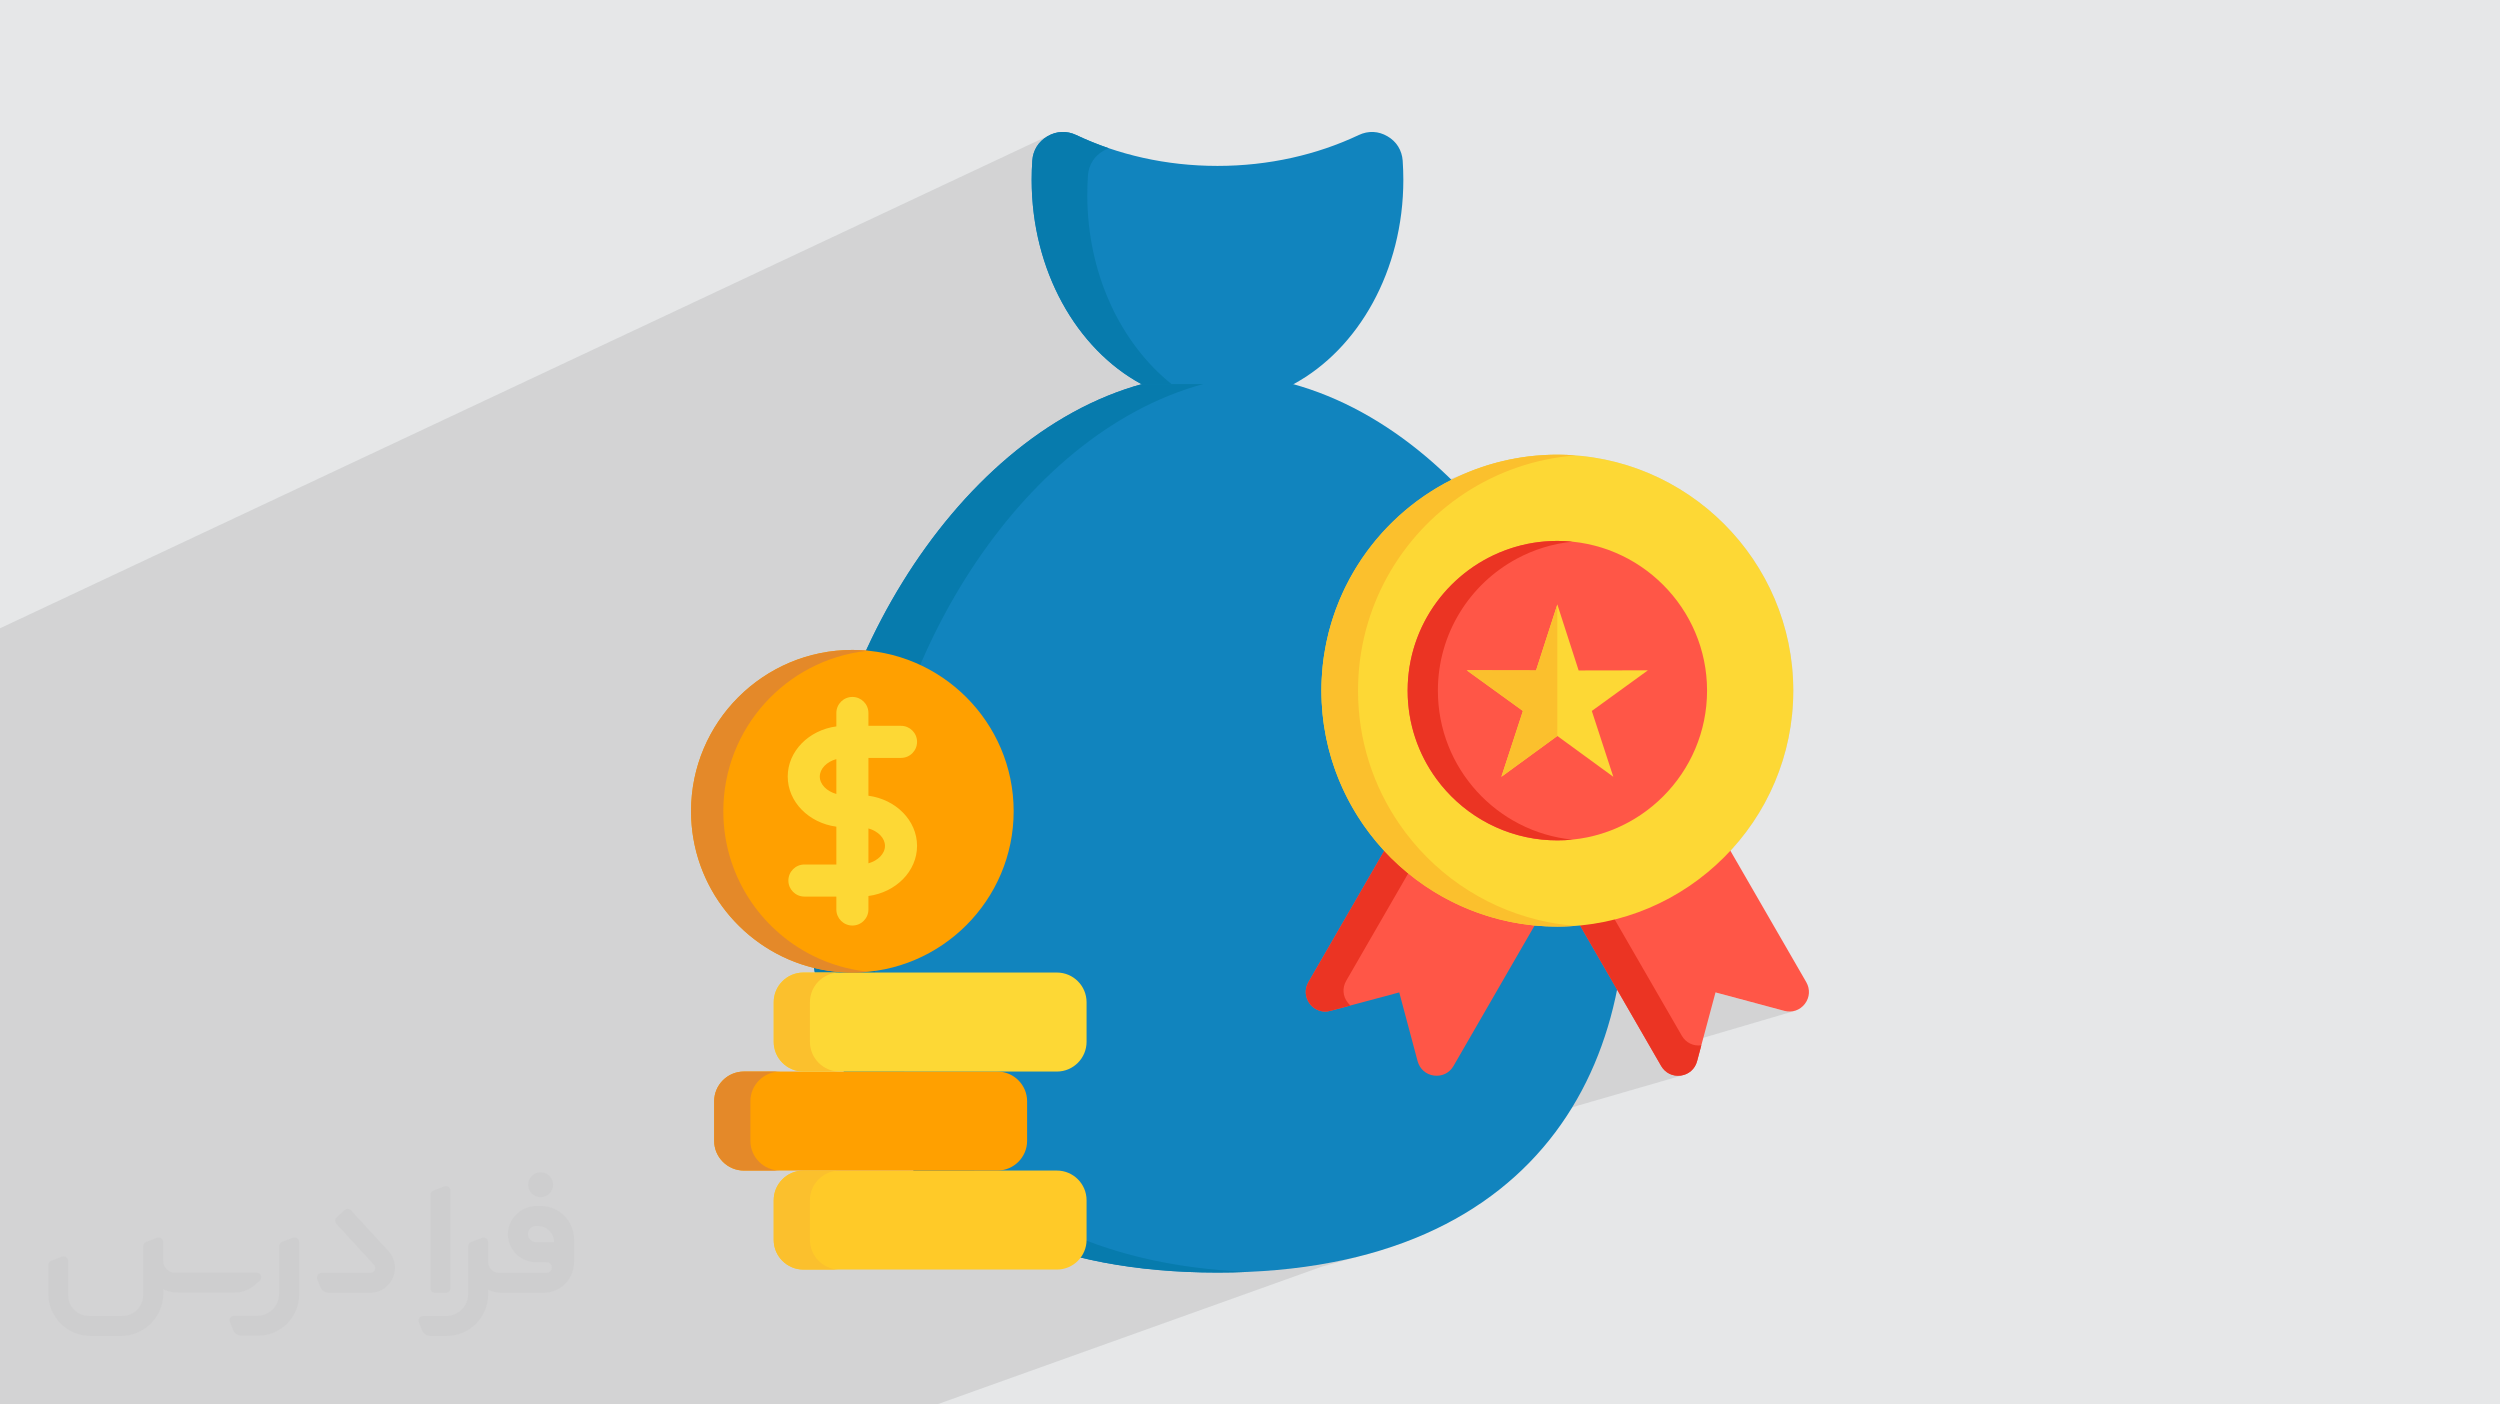 <?xml version="1.0" encoding="UTF-8"?>
<!DOCTYPE svg PUBLIC "-//W3C//DTD SVG 1.0//EN" "http://www.w3.org/TR/2001/REC-SVG-20010904/DTD/svg10.dtd">
<!-- Creator: CorelDRAW -->
<svg xmlns="http://www.w3.org/2000/svg" xml:space="preserve" width="94.192mm" height="52.917mm" version="1.0" style="shape-rendering:geometricPrecision; text-rendering:geometricPrecision; image-rendering:optimizeQuality; fill-rule:evenodd; clip-rule:evenodd"
viewBox="0 0 9418.1 5291.06"
 xmlns:xlink="http://www.w3.org/1999/xlink"
 xmlns:xodm="http://www.corel.com/coreldraw/odm/2003">
 <defs>
  <style type="text/css">
   <![CDATA[
    .fil3 {fill:#1184BE}
    .fil4 {fill:#077BAD}
    .fil11 {fill:#E48929}
    .fil9 {fill:#EB3423}
    .fil10 {fill:#FBC02D}
    .fil8 {fill:#FDD835}
    .fil5 {fill:#FF5647}
    .fil7 {fill:#FFA000}
    .fil6 {fill:#FFCA28}
    .fil12 {fill:#FDD835;fill-rule:nonzero}
    .fil2 {fill:#373435;fill-rule:nonzero;fill-opacity:0.031}
    .fil1 {fill:#2B2A29;fill-opacity:0.102}
    .fil0 {fill:#E6E7E8}
   ]]>
  </style>
 </defs>
 <g id="Layer_x0020_1">
  <polygon class="fil0" points="-0,0 9418.1,0 9418.1,5291.06 -0,5291.06 "/>
  <path class="fil1" d="M5866.87 1712.96l-0.02 0 0.02 0zm-491.72 2056.82c27.51,-15.13 106.16,-63.33 201.45,-121.69 202.04,-123.73 478.94,-293.17 502.26,-290.25 17.42,2.18 61.35,34.2 106.01,73.6 43.36,38.27 87.4,83.49 108.54,115.2 7.51,11.26 13.82,33.83 19.15,63.36 8.1,44.94 13.91,106.08 18.04,168.28 4.78,71.8 7.33,145.06 8.66,196.48 0.39,14.89 0.66,27.92 0.87,38.58l53.1 -15.46 -3.66 10.59 -5.04 9.69 -6.31 8.69 -7.46 7.6 -8.51 6.41 -9.44 5.11 -10.26 3.73 0 0.01 -156.92 45.44 -0.01 -0.01 -234.3 67.85 -258.63 78.78 -2.19 -3.26 -957.32 277.21 237.41 246.57 45.64 -6.31 185.7 -45.67 -222.28 61.39 -1450.44 519.36 -429.89 0 -191.98 0 -97.42 0 -582.11 0 -14.45 0 -157.76 0 -0.01 0 -2.66 0 -103.62 0 -61.31 0 -431.67 0 -126.22 0 -33.27 0 -58.44 0 -225.16 0 -118.88 0 -5.28 0 -227.64 0 -85.49 0 -121.52 0 -95.61 0 -14.96 0 -28.24 0 -38.04 0 -24.26 0 -14.12 0 -15.11 0 -0.01 0 -61.61 0 -17.01 0 -78.79 0 -66.67 0 0 -43.38 0 -3.06 0 -30.69 0 -92.65 0 -37.9 0 -0.53 0 -64.41 0 -5.27 0 -15.26 0 -19.41 0 -5.33 0 -19.18 0 -129.03 0 -18.74 0 -14.53 0 -15.48 0 -14.36 0 -5.58 0 -35.45 0 -5.7 0 -39.3 0 -48.6 0 -36.5 0 -38.86 0 -4.66 0 -104.72 0 -0.55 0 -0.2 0 -33.98 0 -38.06 0 -3.37 0 -37.19 0 -105.48 0 -44.68 0 -77.04 0 -0.34 0 -6.57 0 -29.65 0 -11.25 0 -56.02 0 -38.34 0 -3.14 0 -2.99 0 -201.74 0 -17.97 0 -1.4 0 -40.43 0 -0.26 0 -228.79 0 -155.22 0 -39.39 0 -0.01 0 -7.88 0 -266.89 0 -499.63 0 -0.51 0 -12.95 0 -0.01 0 -58.99 0 -0.01 0 -54.25 0 -0.01 0 -0.4 0 -0.02 3959.06 -1860.25 -0.38 0.19 0.39 -0.18 -12.94 6.58 -12.18 8.1 -10.83 9.2 -9.44 10.23 -8.01 11.21 -6.52 12.1 0 0.01 -5 12.96 -3.43 13.72 -1.83 14.44 -0.6 8.9 0 0.01 -0.5 8.93 -0.43 8.95 0 0.01 -0.34 8.97 0 0.01 -0.26 8.99 0 0.01 -0.18 9.02 -0.1 9.05 -0.04 9.07 0.24 15.42 280.09 -129.8 2.6 -1.18 2.61 -1.09 2.63 -1.03 2.65 -0.95 -290.57 134.64 -0.01 0 0.24 15.95 0.01 0.01 1.46 31.68 0.01 0.01 2.42 31.35 0.01 0.01 3.36 31.01 0.01 0.01 4.28 30.65 0.01 0.01 5.19 30.26 0.01 0.01 6.08 29.85 0.01 0.01 6.95 29.43 0.01 0.01 7.8 28.98 0.01 0.01 8.63 28.51 0.01 0.01 9.46 28.02 0.01 0.01 8.4 22.51 1167.85 -522.82 -14.71 6.83 -14.85 6.65 -1138.22 509.54 1.79 4.8 0.01 0.01 11.04 26.97 0.01 0.01 11.81 26.43 0.01 0.01 12.55 25.84 0.01 0.01 13.29 25.25 0.01 0.01 13.57 23.88 0.43 0.76 0.01 0.01 14.7 24 0.01 0.01 15.37 23.33 0.01 0.01 16.04 22.66 0.01 0.01 16.68 21.95 0.01 0.01 17.31 21.24 0.01 0.01 17.91 20.49 0.01 0.01 18.51 19.72 0.01 0.01 19.08 18.94 0.01 0.01 19.64 18.13 0.01 0.01 20.18 17.31 0.01 0.01 20.7 16.45 0.01 0.01 21.2 15.59 0.01 0.01 21.69 14.69 0.01 0.01 22.16 13.78 0.01 0.01 22.61 12.85 238.32 0 28.67 -8.73 133.88 -23.31 -76.64 32.04 249.81 0 -1337.94 553.52 -47.15 60.46 -88.42 132.48 -79.75 139.91 -56.65 117.31 0.26 0.04 1.16 0.15 1.15 0.13 1.13 0.12 1.12 0.11 1.11 0.1 1.1 0.1 1.1 0.09 -10.56 4.21 -11.48 23.76 -60.59 150.44 -0.25 0.63 -32.8 100.37 115.44 -44.84 0 48.42 -133.39 51.53 -21.89 86.46 21.46 -8.21 -11.91 5.84 -10.62 7.05 -0.14 0.12 -3.96 15.65 -12.57 49.67 -1.9 10.58 1.99 3.51 7.44 9.04 9.14 8.12 10.62 7.05 11.91 5.84 13 4.49 -65.36 24.65 -9.97 55.48 196.16 -73.51 182.21 189.24 0.99 -0.36 -0.07 1.32 458.18 475.87 68.71 0 11.42 0.58 11.08 1.69 10.71 2.76 10.27 3.77 9.77 4.71 9.21 5.61 8.61 6.44 7.94 7.22 7.22 7.94 6.44 8.61 5.61 9.21 4.71 9.77 3.77 10.27 2.76 10.71 1.69 11.08 0.58 11.42 0 75.68 114.61 119.03 249.35 -79.53 614.15 -195.9 -4.89 10.11 -3.28 10.43 -1.7 10.6 -0.1 10.63 1.47 10.52 3.06 10.25 4.63 9.85 6.19 9.31 1.21 1.62 1.26 1.56 1.3 1.49 1.33 1.45 1.37 1.4 1.4 1.36 1.43 1.32 1.46 1.3 -371.55 117.03 -438.04 137.96 248.75 258.35 948.99 -285.62 -6.27 9.3 -7.37 8.05 -8.32 6.74 -9.17 5.38 -9.87 3.96 -892.82 267.96 149.88 155.66 966.5 -282.06 -283.2 -420.96zm-2323.69 -437.42l-0.01 0.23 233.12 -84.75 -13 4.49 -220.12 80.03zm835 -2655.21l-0.01 0 0.01 0zm128.78 487.7l1269.04 -559.37 -1269.04 559.37zm-826.05 1464.94l9.8 -3.04 12.18 -1.23 12.18 1.23 11.34 3.52 10.26 5.57 8.94 7.38 7.38 8.95 4.81 8.86 2282.84 -889.43 11.9 -4.46 11.97 -4.3 12.06 -4.13 12.13 -3.96 12.21 -3.8 12.28 -3.62 12.35 -3.45 12.42 -3.27 12.5 -3.1 12.56 -2.92 12.62 -2.74 12.7 -2.56 12.75 -2.39 12.82 -2.2 12.88 -2.01 12.94 -1.83 13 -1.64 13.06 -1.46 13.11 -1.26 13.16 -1.08 13.22 -0.88 7.46 -0.39 0.29 -0.02 0.26 -0.01 5.26 -0.27 13.32 -0.49 13.37 -0.3 13.41 -0.1 8.7 0.05 8.68 0.13 8.66 0.22 8.63 0.3 8.61 0.39 0.72 0.04 1.63 0.04 1.99 0.15 4.25 0.23 8.57 0.54 8.54 0.61 -0.56 0.22 22.26 1.7 44.4 5.67 43.71 7.84 42.95 9.96 42.14 12.01 41.26 14.01 40.34 15.96 39.36 17.85 38.32 19.67 37.23 21.45 36.07 23.17 34.86 24.83 33.6 26.43 32.28 27.98 30.9 29.47 29.46 30.9 27.97 32.29 26.43 33.6 24.82 34.86 23.15 36.08 21.45 37.22 19.67 38.32 17.83 39.36 15.95 40.33 14.01 41.26 12.01 42.13 9.95 42.94 7.84 43.69 5.67 44.39 3.44 45.02 1.16 45.61 -1.16 45.63 -3.44 45.04 -5.67 44.4 -7.84 43.71 -9.95 42.95 -12.01 42.14 -14.01 41.26 -15.95 40.34 -17.84 39.36 -19.66 38.32 -21.45 37.23 -23.16 36.07 -24.82 34.86 -26.42 33.6 -27.97 32.28 -29.47 30.9 -30.9 29.46 -32.27 27.97 -33.6 26.43 -34.87 24.82 -36.07 23.15 -37.22 21.45 -38.32 19.67 -39.36 17.83 -27.46 10.86m127.69 178.56l121.83 137.12 -103.79 31.16m-18.04 -168.28l121.83 137.12 28.32 -8.5 259.02 69.47 11 2.18 10.88 0.5 10.65 -1.1 10.28 -2.65 -219.55 64.58 1261.08 1419.45 -1261.08 -1419.45 -186.32 54.8 8.19 4.81 9.85 3.96 10.41 2.48 10.86 0.94 11.17 -0.65 -15.91 59.92m-207.6 97.27l1103.27 1195.92 -1103.27 -1195.92m-2914.05 -1097.44l-196.16 73.51m2487.23 -1240.52l304.23 -117.75 -304.23 117.75zm-278.38 -1225.23l4133.83 4560.06 -4133.83 -4560.06zm582.61 1107.48l-0.01 0.01 0.01 -0.01z"/>
  <g id="_2052917749776">
   <path class="fil2" d="M1126.97 4679.13l0 197.31c0,20.44 -3.75,40.88 -11.68,59.64 -7.93,18.77 -19.19,36.3 -33.79,50.47 -14.6,14.6 -31.7,25.86 -50.47,33.79 -18.77,7.93 -39.21,11.68 -59.64,11.68l-60.9 0c-7.09,0 -14.18,-2.08 -20.02,-6.26 -5.84,-4.17 -10.43,-9.59 -12.94,-16.27l-11.26 -29.2c-0.83,-2.5 -1.25,-5.42 -1.25,-8.34 0,-2.92 1.25,-5.43 2.92,-7.93 1.67,-2.5 3.75,-4.17 6.26,-5.42 2.5,-1.25 5.42,-2.09 7.92,-1.67l86.35 0c22.11,0 42.97,-8.76 58.81,-24.61 15.43,-15.44 24.19,-36.71 24.19,-58.81l0 -179.37c0,-3.34 1.26,-6.67 3.34,-9.59 2.09,-2.92 5.01,-5.01 7.93,-6.26l40.88 -15.85c2.5,-0.84 5.42,-1.25 8.34,-0.84 2.92,0.42 5.43,1.26 7.51,2.92 2.09,1.67 4.18,3.76 5.43,6.26 1.25,2.92 2.08,5.84 2.08,8.34z"/>
   <path class="fil2" d="M2036.73 4543.16l-15.02 0c-59.65,0 -109.29,48.79 -108.46,108.03 0.42,27.54 12.1,54.23 31.71,73.42 19.6,19.6 46.29,30.45 74.24,30.45l39.63 0c5.43,0 10.43,2.08 14.19,5.84 3.75,3.75 5.84,8.76 5.84,14.18 0,5.43 -2.09,10.43 -5.84,14.19 -3.76,3.75 -8.76,5.84 -14.19,5.84l-179.36 0c-10.85,0 -20.86,-4.59 -28.37,-12.1 -7.51,-7.51 -11.68,-17.94 -12.1,-28.37l0 -75.08c0,-2.92 -0.83,-5.42 -2.08,-7.93 -1.25,-2.5 -3.34,-4.58 -5.43,-6.25 -2.08,-1.67 -5,-2.51 -7.51,-2.92 -2.92,-0.42 -5.42,0 -8.34,0.83l-41.3 15.85c-2.92,1.25 -5.84,3.34 -7.93,6.26 -2.08,2.92 -2.92,6.26 -2.92,9.59l0 179.37c0,22.11 -8.76,43.39 -24.19,58.81 -15.44,15.44 -36.71,24.61 -58.81,24.61l-86.76 0.01c-2.92,0 -5.43,0.83 -7.93,2.08 -2.5,1.25 -4.59,3.34 -6.26,5.43 -1.66,2.5 -2.5,5 -2.92,7.51 -0.41,2.92 0,5.42 1.26,8.34l11.26 29.2c2.5,6.68 7.09,12.52 12.93,16.69 5.84,4.17 12.93,6.26 20.03,5.84l60.89 0c41.3,0 80.92,-16.27 110.13,-45.88 29.2,-29.2 45.87,-68.83 45.87,-110.13l0 -18.35c15.86,7.92 33.38,12.1 50.89,12.1l157.25 0c30.46,0 60.07,-12.1 81.76,-33.79 21.69,-21.7 33.79,-50.89 33.79,-81.76l0 -85.93c0,-33.37 -13.35,-65.48 -36.71,-89.26 -23.78,-23.78 -55.89,-36.71 -89.26,-36.71zm50.46 136.39l-66.73 0c-7.93,0 -15.44,-2.5 -21.28,-7.92 -5.84,-5.43 -9.6,-12.52 -10.43,-20.45 0,-4.17 0.42,-8.76 2.08,-12.93 1.67,-4.17 3.76,-7.92 6.68,-10.84 5.84,-5.43 13.77,-8.77 21.69,-8.77l7.1 0c16.27,0 31.7,6.26 42.96,17.94 11.68,11.27 17.94,26.7 17.94,42.97z"/>
   <path class="fil2" d="M1696.77 4485.18l0 367.91c0,2.08 -0.42,4.58 -1.25,6.67 -0.84,2.09 -2.09,4.17 -3.76,5.84 -1.67,1.67 -3.34,2.92 -5.42,3.75 -2.09,0.84 -4.17,1.26 -6.68,1.26l-40.88 0c-2.08,0 -4.59,-0.42 -6.67,-1.26 -2.09,-0.83 -4.17,-2.08 -5.43,-3.75 -1.66,-1.67 -2.92,-3.75 -3.75,-5.84 -0.83,-2.09 -1.25,-4.59 -1.25,-6.67l0 -352.06c0,-3.33 0.83,-6.67 2.92,-9.59 2.08,-2.92 4.59,-5.01 7.92,-6.26l40.89 -15.85c2.5,-0.84 5.42,-1.25 8.34,-1.25 2.92,0.41 5.42,1.25 7.51,2.92 2.5,1.66 4.17,3.75 5.42,6.25 1.25,2.09 2.09,5.01 2.09,7.93z"/>
   <path class="fil2" d="M1393.51 4870.6l-153.91 0c-7.09,0 -14.19,-2.09 -20.03,-6.26 -5.84,-4.17 -10.43,-10.01 -13.35,-16.69l-11.26 -28.78c-0.83,-2.51 -1.25,-5.43 -0.83,-8.35 0.41,-2.92 1.25,-5.42 2.92,-7.92 1.66,-2.51 3.75,-4.17 6.25,-5.43 2.51,-1.25 5.43,-2.08 7.93,-2.08l184.37 0c3.34,0 6.67,-1.25 9.59,-2.92 2.93,-2.09 5.01,-4.59 6.68,-7.93 1.25,-3.34 1.67,-6.67 1.25,-10.01 -0.42,-3.34 -2.08,-6.68 -4.17,-9.18l-141.82 -154.33c-2.92,-3.34 -4.59,-7.93 -4.59,-12.52 0,-4.59 2.09,-8.76 5.84,-12.1l29.62 -27.53c3.34,-2.92 7.93,-4.59 12.52,-4.59 4.59,0.42 8.76,2.09 12.1,5.84l140.56 153.08c55.48,59.65 12.52,157.68 -69.66,157.68z"/>
   <path class="fil2" d="M978.9 4824.72l-20.03 17.1c-20.86,17.94 -47.55,27.95 -75.08,27.95l-211.49 0c-19.6,0 -39.21,-4.17 -57.14,-12.51l0 16.27c0,20.85 -4.17,41.71 -12.1,60.89 -7.92,19.19 -19.6,36.71 -34.62,51.72 -14.6,14.6 -32.12,26.28 -51.72,34.63 -19.19,7.92 -40.05,12.09 -60.9,12.09l-114.71 0.01c-20.86,0 -41.72,-4.18 -60.9,-12.1 -19.19,-7.93 -36.71,-19.61 -51.72,-34.63 -14.6,-14.6 -26.28,-32.12 -34.62,-51.72 -7.93,-19.19 -12.1,-40.04 -12.1,-60.89l0 -108.04c0,-3.34 1.25,-6.67 2.92,-9.59 2.09,-2.92 4.59,-5.01 7.93,-6.26l40.88 -15.85c2.5,-0.84 5.42,-1.26 8.34,-0.84 2.92,0.42 5.43,1.25 7.51,2.92 2.09,1.67 4.17,3.76 5.43,6.26 1.25,2.5 2.08,5.01 2.08,7.93l0 128.89c0,20.86 8.35,40.88 22.95,55.48 14.6,14.6 34.62,22.94 55.47,22.94l125.97 0c20.86,0 40.47,-8.35 55.06,-22.95 14.6,-14.6 22.95,-34.62 22.95,-55.47l0 -184.37c0,-3.34 1.25,-6.68 2.92,-9.6 2.08,-2.92 4.58,-5 7.92,-6.25l40.88 -15.86c2.51,-0.83 5.43,-1.25 8.35,-0.83 2.92,0.42 5.42,1.25 7.92,2.92 2.51,1.67 4.18,3.75 5.43,6.26 1.25,2.5 2.08,5.42 2.08,7.92l0 70.5c0,11.68 4.59,23.36 12.94,31.7 8.34,8.35 19.6,13.35 31.7,13.35l307.84 0c3.34,0 7.1,0.84 9.6,2.92 2.92,2.09 5.01,5.01 6.26,7.93 1.25,3.34 1.25,6.67 0.41,10.43 0,3.75 -2.08,6.67 -4.58,8.76z"/>
   <path class="fil2" d="M2036.73 4510.2c25.86,0 47.13,-21.28 47.13,-47.13 0,-25.87 -21.28,-47.13 -47.13,-47.13 -25.87,0 -47.14,21.27 -47.14,47.13 0,25.86 21.28,47.13 47.14,47.13z"/>
  </g>
  <path class="fil3" d="M4586.46 1407.96c1538.69,0 2505.29,3386.05 0,3386.05 -2505.05,0 -1538.69,-3386.05 0,-3386.05z"/>
  <path class="fil4" d="M4586.46 1407.96c38.4,0 76.31,2.69 113.97,6.85 -1447.46,158 -2301.31,3277.69 0,3376.75 -37.18,1.72 -75.08,2.45 -113.97,2.45 -2505.05,0 -1538.69,-3386.05 0,-3386.05z"/>
  <path class="fil3" d="M5284.27 605.47c1.47,23.48 2.44,47.44 2.44,71.66 0,342.66 -169.49,637.63 -413.1,769.71l-574.05 0c-243.6,-132.09 -413.11,-427.05 -413.11,-769.71 0,-24.22 0.75,-48.18 2.45,-71.91 2.69,-39.38 23,-71.9 57.23,-91.96 34,-19.82 72.4,-21.53 108.11,-4.65 156.04,73.86 338.01,116.42 532.22,116.42 194.45,0 376.42,-42.56 532.46,-116.42 35.72,-16.88 74.11,-15.17 108.11,4.89 34.26,19.82 54.31,52.59 57.24,91.97l0 0z"/>
  <path class="fil5" d="M6352.38 2916.81l-546.65 315.52 452.24 783.41c15.41,26.41 43.3,40.11 73.62,36.2 30.08,-3.91 53.81,-24.71 61.63,-54.05l69.47 -259.26 259.02 69.47c29.35,8.07 58.94,-2.21 77.53,-26.18 18.59,-24.22 20.55,-55.52 5.38,-81.93l-452.25 -783.18z"/>
  <path class="fil5" d="M5381.36 2916.81l546.65 315.52 -452.24 783.41c-15.16,26.41 -43.3,40.11 -73.62,36.2 -30.08,-3.91 -53.56,-24.71 -61.63,-54.05l-69.22 -259.26 -259.26 69.47c-29.36,8.07 -58.94,-2.21 -77.52,-26.18 -18.6,-24.22 -20.56,-55.52 -5.39,-81.93l452.24 -783.18z"/>
  <path class="fil6" d="M3981.6 4782.75l-955.11 0c-61.63,0 -111.78,-50.38 -111.78,-111.78l0 -149.44c0,-61.39 50.14,-111.78 111.78,-111.78l955.1 0c61.64,0 111.78,50.38 111.78,111.78l0 149.44c0.01,61.39 -50.12,111.78 -111.77,111.78z"/>
  <path class="fil7" d="M3757.32 4409.76l-955.1 0c-61.39,0 -111.79,-50.38 -111.79,-111.78l0 -149.44c0,-61.39 50.39,-111.78 111.79,-111.78l955.1 0c61.63,0 112.02,50.38 112.02,111.78l0 149.44c0,61.39 -50.38,111.78 -112.02,111.78z"/>
  <path class="fil8" d="M3981.6 4036.78l-955.11 0c-61.63,0 -111.78,-50.38 -111.78,-112.03l0 -149.19c0,-61.64 50.14,-111.78 111.78,-111.78l955.1 0c61.64,0 111.78,50.13 111.78,111.78l0 149.19c0.01,61.64 -50.12,112.03 -111.77,112.03z"/>
  <path class="fil9" d="M5381.36 2916.81l104.44 60.41 -414.32 717.61c-15.17,26.42 -13.22,57.73 5.38,81.69 3.18,4.41 6.84,8.08 10.76,11.5l-75.58 20.06c-29.36,8.07 -58.94,-2.21 -77.52,-26.18 -18.6,-24.22 -20.56,-55.51 -5.39,-81.93l452.24 -783.16z"/>
  <path class="fil9" d="M5913.34 3170.19l-107.62 62.12 452.24 783.41c15.41,26.42 43.3,40.12 73.62,36.21 30.08,-3.91 53.81,-24.71 61.63,-54.05l15.91 -59.92c-30.09,3.91 -58.21,-9.78 -73.38,-36.2l-422.4 -731.57z"/>
  <path class="fil8" d="M5866.87 3490.61c489.65,0 888.82,-399.16 888.82,-888.82 0,-489.42 -399.16,-888.83 -888.82,-888.83 -489.41,0 -888.83,399.41 -888.83,888.83 0,489.66 399.42,888.82 888.83,888.82z"/>
  <path class="fil5" d="M5866.87 3165.8c310.63,0 564.02,-253.15 564.02,-564.02 0,-310.63 -253.39,-564.02 -564.02,-564.02 -310.63,0 -564.02,253.39 -564.02,564.02 0,310.87 253.39,564.02 564.02,564.02z"/>
  <polygon class="fil8" points="5866.87,2277.21 5947.09,2525.72 6208.06,2525.24 5996.75,2678.34 6077.71,2926.35 5866.87,2772.51 5656.03,2926.35 5737.23,2678.34 5525.67,2525.24 5786.64,2525.72 "/>
  <polygon class="fil10" points="5866.87,2772.51 5656.03,2926.35 5737.23,2678.34 5525.67,2525.24 5786.64,2525.72 5866.87,2277.21 "/>
  <path class="fil10" d="M5272.54 3105.39c-98.82,-143.08 -156.53,-316.49 -156.53,-503.6 0,-310.88 159.96,-584.56 401.84,-743.55 121.81,-79.98 264.39,-130.86 418,-142.59 -22.75,-1.72 -45.73,-2.7 -68.97,-2.7 -143.32,0 -278.83,34 -398.92,94.41 -290.57,146.26 -489.9,447.11 -489.9,794.42 0,233.09 89.76,445.39 236.51,603.88 144.05,155.55 343.4,259.5 566.71,281.03 28.13,2.69 56.74,3.91 85.6,3.91 23.24,0 46.22,-0.73 68.97,-2.69 -48.67,-3.67 -96.13,-11.25 -142.34,-22.5 -215.01,-52.58 -399.18,-182.95 -520.97,-360.02l0 0z"/>
  <path class="fil9" d="M5416.83 2601.79c0,-215.24 120.58,-402.59 298.15,-497.48 63.35,-34.01 134.03,-56.26 208.88,-63.59 -18.84,-1.96 -37.67,-2.93 -56.98,-2.93 -62.37,0 -122.29,10.03 -178.3,28.86 -224.03,74.6 -385.72,285.92 -385.72,535.16 0,124.25 40.12,238.96 107.86,331.9 91.72,125.73 233.83,212.06 396.73,229.17 19.57,1.96 39.38,2.94 59.43,2.94 19.33,0 38.16,-0.73 56.99,-2.69 -284.71,-28.63 -507.03,-269.05 -507.03,-561.34l0 0z"/>
  <path class="fil4" d="M4413.54 1446.86l-113.98 0c-243.6,-132.09 -413.11,-427.05 -413.11,-769.71 0,-24.22 0.74,-48.18 2.45,-71.91 2.69,-39.38 22.99,-71.9 57.23,-91.96 34,-19.82 72.4,-21.53 108.1,-4.65 39.39,18.59 80.48,35.47 123.04,49.89 -7.09,2.45 -13.95,5.62 -20.79,9.78 -34.49,20.05 -55.04,53.07 -57.97,93.19 -1.46,23.96 -2.45,48.17 -2.45,72.64 0,297.67 126.22,559.61 317.47,712.72l0.01 0.01z"/>
  <path class="fil10" d="M3162.97 4036.78l-136.47 0c-61.63,0 -111.78,-50.38 -111.78,-112.03l0 -149.19c0,-61.64 50.14,-111.78 111.78,-111.78l136.47 0c-61.39,0 -111.78,50.13 -111.78,111.78l0 149.19c0,61.64 50.38,112.03 111.78,112.03z"/>
  <path class="fil11" d="M2938.93 4409.76l-136.71 0c-61.39,0 -111.79,-50.38 -111.79,-111.78l0 -149.44c0,-61.39 50.39,-111.78 111.79,-111.78l136.71 0c-61.63,0 -112.03,50.38 -112.03,111.78l0 149.44c0.01,61.39 50.39,111.78 112.03,111.78z"/>
  <path class="fil10" d="M3162.97 4782.75l-136.47 0c-61.63,0 -111.78,-50.38 -111.78,-111.78l0 -149.44c0,-61.39 50.14,-111.78 111.78,-111.78l136.47 0c-61.39,0 -111.78,50.38 -111.78,111.78l0 149.44c0,61.39 50.38,111.78 111.78,111.78z"/>
  <path class="fil7" d="M3211.16 3663.78c334.59,0 607.54,-272.96 607.54,-607.8 0,-334.59 -272.95,-607.54 -607.54,-607.54 -334.84,0 -607.8,272.96 -607.8,607.54 0,334.84 272.96,607.8 607.8,607.8z"/>
  <path class="fil12" d="M3271.57 2997.71l0 -142.52 122.79 0c33.37,0 60.41,-27.06 60.41,-60.42 0,-33.37 -27.06,-60.41 -60.41,-60.41l-122.79 0 0 -48.42c0,-33.37 -27.05,-60.42 -60.41,-60.42 -33.37,0 -60.41,27.06 -60.41,60.42l0 50.57c-103.56,13.86 -183.2,93.28 -183.2,188.88 0,95.6 79.64,175.01 183.2,188.87l0 142.54 -120.34 -0.01c-33.37,0 -60.41,27.06 -60.41,60.42 0,33.36 27.05,60.41 60.41,60.41l120.33 0 0 48.66c0,33.38 27.06,60.42 60.42,60.42 33.37,0 60.41,-27.06 60.41,-60.42l0 -50.81c103.56,-13.85 183.2,-93.27 183.2,-188.88 -0.01,-95.61 -79.65,-175.02 -183.2,-188.88l0 0zm-183.19 -72.34c0,-29.68 26.42,-55.68 62.36,-65.72l0 131.45c-35.95,-10.04 -62.36,-36.05 -62.36,-65.72zm183.19 326.95l0 -131.46c35.96,10.04 62.36,36.05 62.36,65.72 0,29.68 -26.42,55.69 -62.36,65.73z"/>
  <path class="fil11" d="M2724.91 3055.98c0,-311.59 234.8,-568.42 537.12,-603.63 3.18,-0.25 6.6,-0.73 9.78,-0.98 -2.93,-0.24 -5.87,-0.49 -9.05,-0.97 -17.12,-1.23 -34.24,-1.96 -51.6,-1.96 -335.81,0 -607.8,271.97 -607.8,607.54 0,286.17 197.63,526.11 463.74,590.67 42.07,10.28 85.85,16.15 130.85,17.13l26.17 0c16.15,-0.49 32.04,-1.48 47.69,-2.94 -75.09,-7.59 -146.26,-28.62 -210.84,-61.15 -199.33,-99.78 -336.05,-305.73 -336.05,-543.71z"/>
 </g>
</svg>
